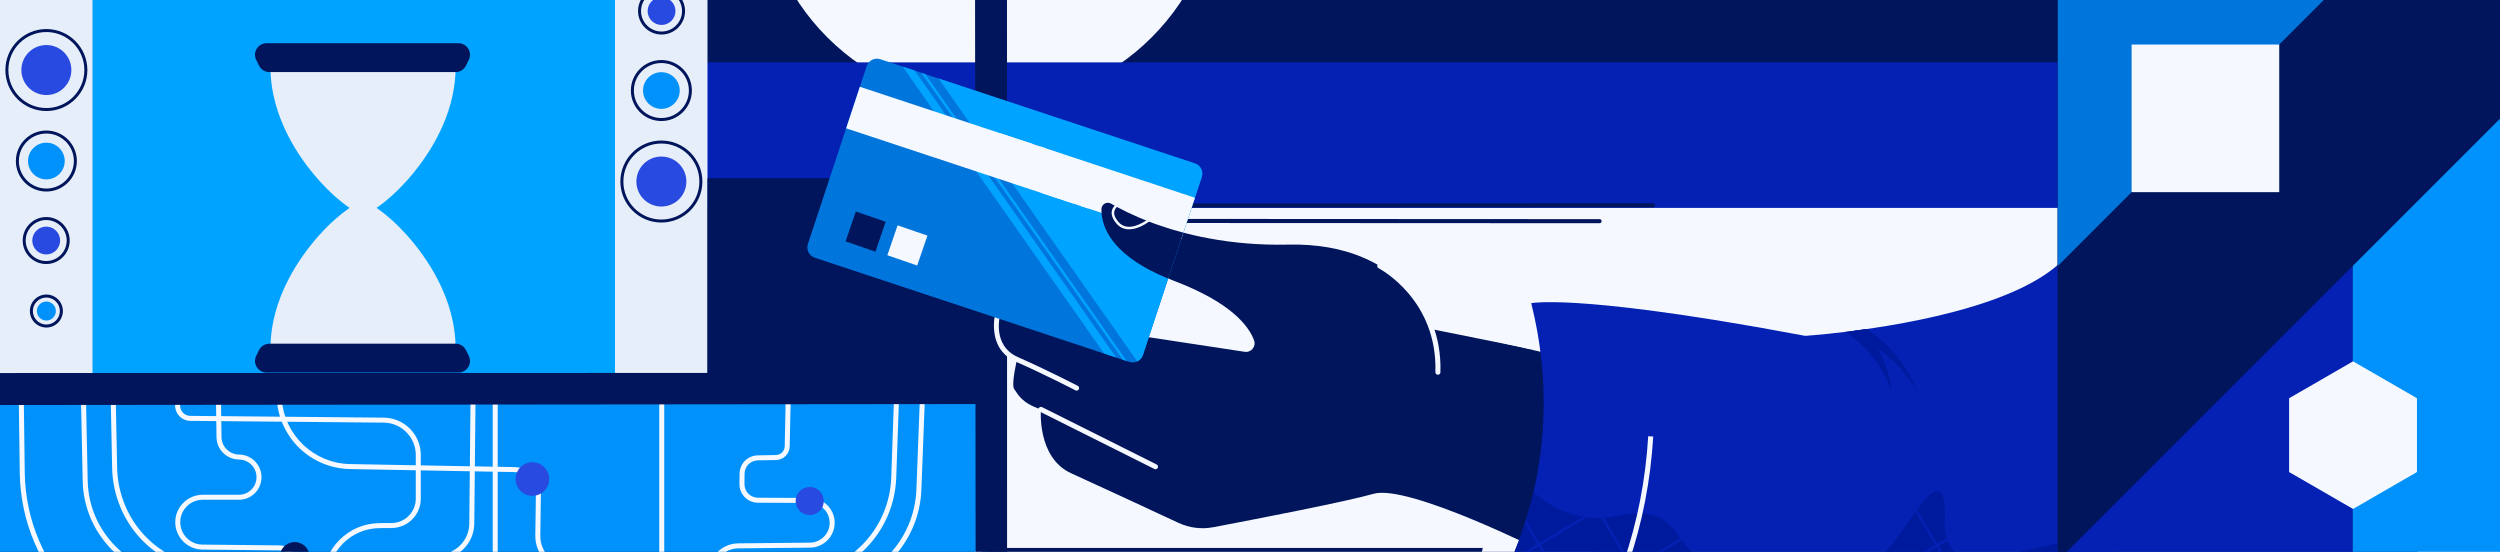 <svg width="1110" height="245" viewBox="0 0 1110 245" fill="none" xmlns="http://www.w3.org/2000/svg">
<rect x="0" y="0" width="1110" height="245" fill="#808080" stroke="none"/>
<g clip-path="url(#clip0_13660_538)">
<g clip-path="url(#clip1_13660_538)">
<path d="M0 -13H1110V320H0V-13Z" fill="#F5F9FF"/>
<path d="M1073.37 -452.56H0V338.87H1073.37V-452.56Z" fill="#00155B"/>
<path d="M990.633 80.637H372.729V243.28H990.633V80.637Z" fill="#F5F9FF"/>
<path d="M439.334 51.75C410.714 51.75 383.807 40.605 363.574 20.367C343.336 0.13 332.191 -26.777 332.191 -55.393C332.191 -84.009 343.336 -110.921 363.574 -131.154C383.811 -151.392 410.718 -162.536 439.334 -162.536C467.95 -162.536 494.861 -151.392 515.095 -131.154C535.328 -110.916 546.477 -84.009 546.477 -55.393C546.477 -26.777 535.333 0.134 515.095 20.367C494.857 40.605 467.95 51.75 439.334 51.75Z" fill="#F5F9FF"/>
<path d="M439.334 -157.213C453.085 -157.213 466.419 -154.522 478.962 -149.216C491.083 -144.088 501.975 -136.744 511.33 -127.393C520.685 -118.042 528.029 -107.151 533.153 -95.025C538.458 -82.478 541.149 -69.149 541.149 -55.398C541.149 -41.647 538.458 -28.313 533.153 -15.77C528.024 -3.649 520.68 7.243 511.33 16.598C501.975 25.953 491.088 33.297 478.962 38.421C466.414 43.726 453.085 46.417 439.334 46.417C425.583 46.417 412.25 43.726 399.707 38.421C387.585 33.292 376.694 25.948 367.339 16.598C357.984 7.243 350.64 -3.644 345.516 -15.77C340.21 -28.318 337.519 -41.647 337.519 -55.398C337.519 -69.149 340.21 -82.482 345.516 -95.025C350.644 -107.147 357.988 -118.038 367.339 -127.393C376.694 -136.748 387.581 -144.092 399.707 -149.216C412.254 -154.522 425.583 -157.213 439.334 -157.213ZM439.334 -167.869C377.218 -167.869 326.863 -117.514 326.863 -55.398C326.863 6.719 377.218 57.073 439.334 57.073C501.451 57.073 551.805 6.719 551.805 -55.398C551.805 -117.514 501.451 -167.869 439.334 -167.869Z" fill="#00155B"/>
<path d="M1007.96 27.694H313.059V92.305H1007.96V27.694Z" fill="#0421B4"/>
<path d="M299.7 -50.74H36.63V169.04H299.7V-50.74Z" fill="#00A3FF"/>
<path d="M314.13 -50.74H273.06V166.82H314.13V-50.74Z" fill="#E6EEFA"/>
<path d="M41.07 -46.3H0V171.26H41.07V-46.3Z" fill="#E6EEFA"/>
<path d="M438.45 177.92H0V343.31H438.45V177.92Z" fill="#0092FA"/>
<path d="M264.512 319.503L264.445 314.583C264.352 308.345 261.857 302.493 257.421 298.106C252.985 293.719 247.107 291.291 240.868 291.264L90.368 290.673C68.75 290.589 48.383 282.162 33.025 266.946C17.667 251.73 9.053 231.443 8.769 209.824L8.343 177.35L10.563 177.319L10.989 209.793C11.264 230.826 19.647 250.562 34.588 265.37C49.529 280.173 69.345 288.373 90.377 288.458L240.877 289.048C247.702 289.075 254.131 291.735 258.984 296.53C263.837 301.33 266.563 307.728 266.665 314.552L266.696 319.52L264.512 319.503Z" fill="#F5F9FF"/>
<path d="M334.665 319.542L335.606 272.465C335.792 263.114 343.261 255.526 352.607 255.188C363.956 254.775 374.625 250.122 382.653 242.086C390.68 234.049 395.316 223.371 395.711 212.022L396.914 177.545L396.941 176.773L399.161 176.848L399.139 177.545L397.931 212.098C397.513 224.01 392.647 235.217 384.224 243.653C375.802 252.089 364.599 256.973 352.687 257.404C344.517 257.701 337.99 264.335 337.826 272.509L336.885 319.542H334.665Z" fill="#F5F9FF"/>
<path d="M410.638 177.155L410.625 177.545L409.106 217.24C408.693 229.148 403.823 240.354 395.4 248.791C386.977 257.227 375.775 262.111 363.862 262.541C355.692 262.839 349.166 269.472 349.001 277.642L348.162 319.543H345.942L346.781 277.598C346.972 268.251 354.436 260.663 363.782 260.321C375.131 259.913 385.805 255.26 393.828 247.223C401.856 239.187 406.491 228.508 406.891 217.155L408.405 177.545L408.423 177.07L410.638 177.155Z" fill="#F5F9FF"/>
<path d="M300.254 294.834L300.219 292.614L342.976 291.943C359.627 291.681 376.317 287.645 391.244 280.266C406.172 272.887 419.514 262.08 429.833 249.008L437.057 239.862L438.797 241.238L431.573 250.384C421.05 263.709 407.446 274.734 392.226 282.255C377.005 289.781 359.986 293.897 343.008 294.163L300.25 294.834H300.254Z" fill="#F5F9FF"/>
<path d="M370.594 232.122C370.594 238.148 365.692 243.098 359.667 243.156L327.751 243.471C321.78 243.529 316.904 248.435 316.887 254.411L316.674 319.543H314.453L314.667 254.403C314.689 247.219 320.55 241.322 327.734 241.251L359.649 240.936C364.457 240.887 368.373 236.935 368.373 232.122C368.373 227.309 364.44 223.327 359.6 223.309L336.516 223.207C334.309 223.198 332.24 222.323 330.691 220.756C329.141 219.184 328.302 217.102 328.32 214.895L328.364 210.335C328.409 205.842 331.961 202.259 336.45 202.179L344.49 202.037C346.648 201.997 348.371 200.278 348.415 198.12L348.837 177.545V177.345L351.062 177.39V177.545L350.636 198.169C350.564 201.522 347.883 204.199 344.53 204.257L336.489 204.399C333.208 204.456 330.615 207.072 330.584 210.353L330.54 214.917C330.527 216.529 331.139 218.047 332.271 219.193C333.404 220.343 334.918 220.978 336.529 220.987L359.609 221.089C365.665 221.116 370.594 226.062 370.594 232.122Z" fill="#F5F9FF"/>
<path d="M211.142 176.742L211.133 177.545L210.836 207.063L210.814 209.283L210.574 232.846C210.285 241.451 203.337 248.275 194.754 248.404L187.037 248.52C184.155 248.564 181.354 249.106 178.734 250.109C177.979 250.393 177.238 250.722 176.514 251.09C174.192 252.254 172.052 253.808 170.174 255.704C165.685 260.241 163.194 266.253 163.163 272.638C163.136 278.636 165.272 284.306 169.206 288.764C169.534 289.133 169.872 289.497 170.223 289.848C170.618 290.243 171.022 290.625 171.439 290.993C172.998 292.361 174.703 293.506 176.514 294.416C177.238 294.785 177.979 295.109 178.734 295.398C181.465 296.441 184.386 296.987 187.397 296.987C190.407 296.987 193.355 298.186 195.522 300.366C197.684 302.546 198.865 305.441 198.843 308.514L198.768 319.543H196.548L196.623 308.496C196.641 306.023 195.691 303.687 193.946 301.929C192.201 300.175 189.874 299.207 187.397 299.207C184.4 299.207 181.483 298.714 178.734 297.76C177.979 297.502 177.238 297.205 176.514 296.876C173.619 295.571 170.96 293.733 168.651 291.415C168.509 291.273 168.367 291.126 168.229 290.98C167.55 290.269 166.915 289.523 166.329 288.751C162.808 284.142 160.916 278.53 160.943 272.629C160.978 265.658 163.696 259.096 168.598 254.141C173.499 249.19 180.035 246.402 187.002 246.3L194.718 246.184C202.12 246.073 208.11 240.194 208.354 232.797L208.594 209.243L208.616 207.023L208.913 177.545L208.922 176.719L211.142 176.742Z" fill="#F5F9FF"/>
<path d="M275.807 271.328V319.543H273.587V271.328C273.587 261.609 265.684 253.595 255.969 253.457L252.865 253.413C244.376 253.293 237.565 246.286 237.68 237.797L237.929 219.513C238 214.149 233.698 209.705 228.334 209.607L155.437 208.266C138.157 207.946 124.184 194.595 122.914 177.545C122.87 176.986 122.843 176.418 122.83 175.849L122.816 175.343L125.036 175.29L125.045 175.796C125.059 176.382 125.09 176.968 125.138 177.545C126.399 193.374 139.404 205.749 155.477 206.046L228.379 207.387C234.959 207.511 240.238 212.964 240.149 219.544L239.9 237.828C239.798 245.096 245.633 251.09 252.897 251.193L256 251.237C266.923 251.392 275.807 260.401 275.807 271.328Z" fill="#F5F9FF"/>
<path d="M131.918 250.171L131.701 288.618L131.687 290.838L131.523 319.543H129.303L129.467 290.829L129.481 288.609L129.698 250.158C129.716 246.997 127.163 244.399 124.002 244.368L89.862 244.017C83.175 243.946 77.772 238.45 77.816 231.763C77.861 225.098 83.322 219.673 89.986 219.673H106.073C110.313 219.673 113.745 216.356 113.883 212.116C114.029 207.84 110.664 204.217 106.388 204.044L105.762 204.017C100.438 203.799 96.207 199.461 96.131 194.133L96.029 186.972L95.998 184.752L95.892 177.545V177.195L98.107 177.159V177.545L98.218 184.769L98.249 186.989L98.351 194.102C98.409 198.249 101.704 201.633 105.851 201.801L106.477 201.824C111.969 202.05 116.285 206.699 116.103 212.191C115.921 217.63 111.516 221.893 106.073 221.893H89.986C84.534 221.893 80.072 226.328 80.036 231.781C80.001 237.246 84.419 241.74 89.884 241.797L124.024 242.148C128.402 242.193 131.945 245.793 131.918 250.171Z" fill="#F5F9FF"/>
<path d="M186.829 201.992V221.426C186.829 228.548 181.039 234.387 173.917 234.445L168.505 234.485C162.404 234.533 156.668 236.931 152.347 241.238C148.032 245.545 145.616 251.272 145.55 257.373L145.208 288.667L145.181 290.887L144.866 319.543H142.646L142.961 290.878L142.988 288.658L143.33 257.346C143.401 250.664 146.047 244.386 150.78 239.666C155.513 234.946 161.805 232.318 168.487 232.264L173.899 232.225C179.805 232.176 184.609 227.332 184.609 221.426V201.992C184.609 194.155 178.237 187.726 170.401 187.651L127.527 187.26L125.121 187.238L98.25 186.989L96.03 186.972L84.437 186.865C80.8 186.834 77.799 183.846 77.75 180.209L77.715 177.545L77.701 176.528L79.917 176.497L79.93 177.545L79.97 180.178C80.001 182.62 82.017 184.623 84.459 184.645L95.999 184.751L98.219 184.769L124.335 185.009L126.679 185.031L170.423 185.431C179.472 185.515 186.829 192.943 186.829 201.992Z" fill="#F5F9FF"/>
<path d="M100.874 319.543H98.649L98.498 290.709L98.49 288.485L98.427 276.554C98.374 266.169 90.191 257.724 79.806 257.333C56.14 256.445 37.217 237.224 36.719 213.576L35.96 177.545V177.386L38.18 177.337V177.545L38.944 213.528C39.415 236.003 57.401 254.27 79.89 255.118C91.479 255.553 100.598 264.966 100.656 276.545L100.718 288.493L100.727 290.713L100.878 319.543H100.874Z" fill="#F5F9FF"/>
<path d="M114.003 319.543H111.774L111.548 273.388C111.494 262.523 103.307 253.692 92.908 253.284C69.221 252.356 50.279 232.313 49.782 207.658L49.174 177.545L49.018 169.882L51.243 169.837L51.398 177.545L52.007 207.609C52.482 231.092 70.486 250.176 92.997 251.059C104.594 251.512 113.723 261.32 113.781 273.379L114.007 319.543H114.003Z" fill="#F5F9FF"/>
<path d="M218.77 209.38V288.791L220.986 288.8V209.42L218.77 209.38ZM218.77 174.393V319.543H220.986V176.613H292.706V319.543H294.926V174.393H218.77ZM218.77 209.38V288.791L220.986 288.8V209.42L218.77 209.38Z" fill="#F5F9FF"/>
<path d="M446.039 179.392L0 179.836V165.628L446.105 165.575L446.039 179.392Z" fill="#00155B"/>
<path d="M433.344 416.389L432.9 -29.65L447.108 -29.65L447.161 416.455L433.344 416.389Z" fill="#00155B"/>
<path d="M398.583 50.853C401.526 50.853 403.911 48.467 403.911 45.525C403.911 42.582 401.526 40.197 398.583 40.197C395.641 40.197 393.255 42.582 393.255 45.525C393.255 48.467 395.641 50.853 398.583 50.853Z" fill="#0092FA"/>
<path d="M20.589 42.195C26.719 42.195 31.689 37.225 31.689 31.095C31.689 24.964 26.719 19.994 20.589 19.994C14.458 19.994 9.489 24.964 9.489 31.095C9.489 37.225 14.458 42.195 20.589 42.195Z" fill="#294AE0"/>
<path d="M20.588 49.299C10.55 49.299 2.384 41.134 2.384 31.095C2.384 21.056 10.55 12.89 20.588 12.89C30.628 12.89 38.793 21.056 38.793 31.095C38.793 41.134 30.628 49.299 20.588 49.299ZM20.588 14.223C11.287 14.223 3.716 21.793 3.716 31.095C3.716 40.397 11.287 47.967 20.588 47.967C29.89 47.967 37.461 40.397 37.461 31.095C37.461 21.793 29.89 14.223 20.588 14.223Z" fill="#00155B"/>
<path d="M20.588 79.647C25.088 79.647 28.736 75.999 28.736 71.499C28.736 66.999 25.088 63.352 20.588 63.352C16.089 63.352 12.441 66.999 12.441 71.499C12.441 75.999 16.089 79.647 20.588 79.647Z" fill="#0092FA"/>
<path d="M20.588 85.041C13.12 85.041 7.046 78.967 7.046 71.499C7.046 64.031 13.12 57.957 20.588 57.957C28.057 57.957 34.131 64.031 34.131 71.499C34.131 78.967 28.057 85.041 20.588 85.041ZM20.588 59.289C13.857 59.289 8.378 64.768 8.378 71.499C8.378 78.23 13.857 83.709 20.588 83.709C27.32 83.709 32.799 78.23 32.799 71.499C32.799 64.768 27.32 59.289 20.588 59.289Z" fill="#00155B"/>
<path d="M20.513 112.978C23.927 112.978 26.694 110.211 26.694 106.797C26.694 103.384 23.927 100.617 20.513 100.617C17.1 100.617 14.332 103.384 14.332 106.797C14.332 110.211 17.1 112.978 20.513 112.978Z" fill="#294AE0"/>
<path d="M20.513 117.232C14.759 117.232 10.079 112.552 10.079 106.797C10.079 101.043 14.759 96.363 20.513 96.363C26.267 96.363 30.947 101.043 30.947 106.797C30.947 112.552 26.267 117.232 20.513 117.232ZM20.513 97.695C15.496 97.695 11.411 101.78 11.411 106.797C11.411 111.815 15.496 115.9 20.513 115.9C25.53 115.9 29.615 111.815 29.615 106.797C29.615 101.78 25.53 97.695 20.513 97.695Z" fill="#00155B"/>
<path d="M20.589 142.313C22.916 142.313 24.802 140.427 24.802 138.1C24.802 135.773 22.916 133.886 20.589 133.886C18.262 133.886 16.375 135.773 16.375 138.1C16.375 140.427 18.262 142.313 20.589 142.313Z" fill="#0092FA"/>
<path d="M20.589 145.426C16.548 145.426 13.263 142.14 13.263 138.1C13.263 134.059 16.548 130.774 20.589 130.774C24.629 130.774 27.915 134.059 27.915 138.1C27.915 142.14 24.629 145.426 20.589 145.426ZM20.589 132.106C17.285 132.106 14.595 134.796 14.595 138.1C14.595 141.403 17.285 144.094 20.589 144.094C23.892 144.094 26.583 141.403 26.583 138.1C26.583 134.796 23.892 132.106 20.589 132.106Z" fill="#00155B"/>
<path d="M293.652 91.702C299.782 91.702 304.752 86.732 304.752 80.602C304.752 74.471 299.782 69.501 293.652 69.501C287.521 69.501 282.552 74.471 282.552 80.602C282.552 86.732 287.521 91.702 293.652 91.702Z" fill="#294AE0"/>
<path d="M293.652 98.806C283.613 98.806 275.448 90.641 275.448 80.602C275.448 70.563 283.613 62.398 293.652 62.398C303.691 62.398 311.856 70.563 311.856 80.602C311.856 90.641 303.691 98.806 293.652 98.806ZM293.652 63.73C284.35 63.73 276.78 71.3 276.78 80.602C276.78 89.904 284.35 97.474 293.652 97.474C302.954 97.474 310.524 89.904 310.524 80.602C310.524 71.3 302.954 63.73 293.652 63.73Z" fill="#00155B"/>
<path d="M293.652 48.345C298.151 48.345 301.799 44.697 301.799 40.197C301.799 35.698 298.151 32.05 293.652 32.05C289.152 32.05 285.504 35.698 285.504 40.197C285.504 44.697 289.152 48.345 293.652 48.345Z" fill="#0092FA"/>
<path d="M293.652 53.739C286.184 53.739 280.11 47.666 280.11 40.197C280.11 32.729 286.184 26.655 293.652 26.655C301.12 26.655 307.194 32.729 307.194 40.197C307.194 47.666 301.12 53.739 293.652 53.739ZM293.652 27.987C286.921 27.987 281.442 33.466 281.442 40.197C281.442 46.928 286.921 52.407 293.652 52.407C300.383 52.407 305.862 46.928 305.862 40.197C305.862 33.466 300.383 27.987 293.652 27.987Z" fill="#00155B"/>
<path d="M293.727 11.079C297.141 11.079 299.908 8.312 299.908 4.899C299.908 1.486 297.141 -1.282 293.727 -1.282C290.314 -1.282 287.547 1.486 287.547 4.899C287.547 8.312 290.314 11.079 293.727 11.079Z" fill="#294AE0"/>
<path d="M293.727 15.333C287.973 15.333 283.293 10.653 283.293 4.899C283.293 -0.855 287.973 -5.535 293.727 -5.535C299.482 -5.535 304.161 -0.855 304.161 4.899C304.161 10.653 299.482 15.333 293.727 15.333ZM293.727 -4.203C288.71 -4.203 284.625 -0.118 284.625 4.899C284.625 9.916 288.71 14.001 293.727 14.001C298.744 14.001 302.829 9.916 302.829 4.899C302.829 -0.118 298.744 -4.203 293.727 -4.203Z" fill="#00155B"/>
<path d="M359.511 228.708C362.961 228.708 365.758 225.911 365.758 222.461C365.758 219.011 362.961 216.214 359.511 216.214C356.061 216.214 353.264 219.011 353.264 222.461C353.264 225.911 356.061 228.708 359.511 228.708Z" fill="#294AE0"/>
<path d="M130.848 253.972C134.519 253.972 137.495 250.996 137.495 247.325C137.495 243.654 134.519 240.678 130.848 240.678C127.177 240.678 124.202 243.654 124.202 247.325C124.202 250.996 127.177 253.972 130.848 253.972Z" fill="#00155B"/>
<path d="M440.67 79.13H314.13V165.71H440.67V79.13Z" fill="#00155B"/>
<path d="M236.379 220.152C240.499 220.152 243.839 216.812 243.839 212.693C243.839 208.573 240.499 205.233 236.379 205.233C232.26 205.233 228.92 208.573 228.92 212.693C228.92 216.812 232.26 220.152 236.379 220.152Z" fill="#294AE0"/>
<path d="M237.602 109.873L180.414 110.092L180.421 111.868L237.609 111.649L237.602 109.873Z" fill="#00A3FF"/>
<path d="M710.233 99.11L520.361 99.013C519.873 99.013 519.48 98.608 519.48 98.107V91.246C519.48 90.744 519.873 90.339 520.361 90.339L733.939 90.23C734.427 90.23 734.82 90.635 734.82 91.137C734.82 91.638 734.427 92.043 733.939 92.043L521.242 92.152V97.2L710.233 97.296C710.72 97.296 711.114 97.701 711.114 98.203C711.114 98.705 710.72 99.11 710.233 99.11Z" fill="#00155B"/>
<path d="M161.189 89.566C154.556 89.566 120.09 118.725 120.09 154.697H202.296C202.296 118.725 167.843 89.566 161.196 89.566H161.189Z" fill="#E6EEFA"/>
<path d="M203.538 165.406H118.362C114.561 165.406 112.08 161.426 113.75 158.017L115.001 155.467C115.86 153.707 117.654 152.593 119.613 152.593H202.287C204.246 152.593 206.033 153.707 206.899 155.467L208.15 158.017C209.821 161.426 207.339 165.406 203.538 165.406Z" fill="#00155B"/>
<path d="M161.196 95.037C167.829 95.037 202.296 65.878 202.296 29.906H120.09C120.09 65.878 154.542 95.037 161.189 95.037H161.196Z" fill="#E6EEFA"/>
<path d="M118.362 19.19H203.538C207.339 19.19 209.821 23.17 208.15 26.579L206.899 29.13C206.04 30.89 204.246 32.003 202.287 32.003H119.613C117.654 32.003 115.867 30.89 115.001 29.13L113.75 26.579C112.08 23.17 114.561 19.19 118.362 19.19Z" fill="#00155B"/>
<path d="M660.169 268.463C660.169 268.463 649.459 264.121 663.496 227.535C677.538 190.948 708.805 247.767 708.805 247.767L660.164 268.464L660.169 268.463Z" fill="#F5F9FF"/>
<path d="M679.867 134.607C679.867 134.607 671.015 131.53 674.095 162.21C677.176 192.894 698.261 170.769 698.261 170.769L679.862 134.602L679.867 134.607Z" fill="#F5F9FF"/>
<path d="M694.088 158.523L635.521 144.951C635.521 144.951 624.078 107.449 571.983 108.609C519.884 109.769 489.809 88.212 489.809 88.212C489.809 88.212 481.275 109.537 521.206 124.673C546.658 134.323 554.477 144.786 556.805 151.111C557.805 153.835 555.516 156.635 552.651 156.202L506.596 149.199L443.809 128.126L442.58 148.818C442.58 148.818 443.808 156.515 451.556 159.616C451.556 159.616 448.86 170.861 450.326 172.771C451.797 174.681 453.28 178.869 462.168 181.765C462.168 181.765 460.297 203.226 475.683 210.174C486.931 215.253 511.096 226.493 523.279 232.171C528.067 234.403 533.436 235.074 538.627 234.09C556.257 230.743 597.817 222.731 609.83 219.253C625.207 214.798 685.162 244.96 685.162 244.96L694.084 158.538L694.088 158.523Z" fill="#00155B"/>
<path d="M478.585 173.268C478.756 173.166 478.904 173.013 479.005 172.822C479.286 172.274 479.074 171.596 478.527 171.314C478.391 171.246 464.885 164.256 452.011 158.583C440.063 153.318 444.083 139.503 444.256 138.918C444.433 138.327 444.102 137.704 443.512 137.522C442.922 137.344 442.296 137.677 442.119 138.272C442.068 138.434 437.374 154.579 451.11 160.633C463.915 166.275 477.365 173.232 477.496 173.301C477.852 173.486 478.26 173.462 478.58 173.268L478.585 173.268Z" fill="#F5F9FF"/>
<path d="M680.894 218.428C686.068 196.134 688.084 167.466 679.867 134.607C679.867 134.607 682.508 134.043 690.411 134.171C695.621 134.236 703.143 134.629 713.727 135.657C719.265 136.207 725.622 136.927 732.936 137.885C750.108 140.121 772.489 143.642 801.472 149.111C801.472 149.111 801.861 149.089 802.6 149.037C802.959 149.002 803.39 148.971 803.91 148.921C804.285 148.895 804.697 148.87 805.156 148.83C808.303 148.567 813.29 148.09 819.486 147.334C820.788 147.181 822.126 147.01 823.525 146.823C825.065 146.618 826.667 146.408 828.318 146.163C828.503 146.146 828.681 146.114 828.869 146.082C831.41 145.724 834.072 145.321 836.805 144.873C837.195 144.807 837.59 144.755 837.988 144.674C847.482 143.096 857.94 141.009 868.186 138.265C868.558 138.172 868.931 138.079 869.306 137.962C879.224 135.272 888.916 131.974 897.345 127.936C897.687 127.77 898.02 127.609 898.352 127.438C904.825 124.252 910.517 120.624 914.919 116.485L923.195 112.041L924.179 111.507L947.241 99.129C947.296 99.1 947.336 99.067 947.385 99.034C947.806 99.094 948.244 99.085 948.686 99.024C950.845 98.702 953.086 98.99 955.249 99.112C957.575 99.243 959.901 99.317 962.224 99.515C965.412 99.788 968.787 100.11 971.765 101.364C969.508 108.539 967.446 115.647 966.289 122.946C966.192 123.524 966.106 124.125 966.033 124.7C965.213 130.538 965.03 136.501 965.813 142.735C967.125 153.248 968.144 163.789 967.809 174.397C967.711 177.552 967.485 180.67 967.136 183.753C967.064 184.352 966.993 184.957 966.913 185.566C965.196 198.769 961.175 211.279 954.988 222.687C954.78 223.06 954.569 223.444 954.361 223.817C952.728 226.731 950.954 229.582 949.034 232.342C945.015 238.151 940.36 243.591 935.107 248.616C934.837 248.88 934.552 249.142 934.281 249.407C933.003 250.6 931.698 251.767 930.356 252.903C924.218 258.141 917.607 262.784 910.68 266.917C910.364 267.105 910.043 267.284 909.713 267.478C901.887 272.084 893.666 276.05 885.284 279.529C885.284 279.529 884.702 279.928 883.499 280.569C883.205 280.731 882.877 280.901 882.504 281.085C872.469 286.084 834.248 300.273 752.244 279.616L660.182 268.448C660.182 268.448 673.654 249.728 680.907 218.412L680.894 218.428Z" fill="#0421B4"/>
<path d="M361.726 114.416L443.028 141.344L490.269 156.999L495.604 158.758L498.535 159.73L500.333 160.322L501.417 160.677C502.614 161.07 503.868 160.973 504.932 160.47C506.092 159.934 507.031 158.931 507.456 157.638L510.071 149.726L518.678 123.682C515.834 122.53 513.26 121.348 510.93 120.132C510.539 119.935 510.162 119.732 509.789 119.524C509.502 119.37 509.221 119.225 508.943 119.065C508.595 118.869 508.258 118.682 507.93 118.498C507.47 118.227 507.016 117.964 506.579 117.691C505.917 117.295 505.272 116.893 504.657 116.493C502.619 115.145 500.845 113.8 499.295 112.457C499.087 112.281 498.888 112.099 498.69 111.922C498.08 111.374 497.502 110.822 496.973 110.28C496.769 110.089 496.583 109.887 496.401 109.685C495.962 109.23 495.565 108.78 495.179 108.33C495.044 108.166 494.904 107.998 494.774 107.843C494.66 107.691 494.537 107.555 494.422 107.403C494.308 107.252 494.188 107.101 494.079 106.958C493.713 106.472 493.362 105.995 493.06 105.527C492.928 105.348 492.82 105.162 492.692 104.979C486.811 95.72 489.809 88.221 489.809 88.221C489.809 88.221 497.328 93.609 511.363 98.851C511.799 99.02 512.249 99.182 512.694 99.345C513.143 99.508 513.603 99.674 514.062 99.831C514.98 100.154 515.941 100.478 516.926 100.804C519.571 101.669 522.414 102.515 525.419 103.308L533.579 78.625C534.411 76.113 533.054 73.394 530.552 72.573L416.699 34.854L410.841 32.91L409.049 32.327L406.127 31.35L400.771 29.573L390.855 26.293C388.362 25.466 385.655 26.834 384.822 29.346L358.699 108.359C357.866 110.871 359.233 113.584 361.726 114.411L361.726 114.416Z" fill="#0075DB"/>
<path d="M416.699 34.853L494.061 144.988L504.932 160.47C506.092 159.933 507.031 158.93 507.456 157.638L510.071 149.726L518.678 123.682L525.418 103.303L533.578 78.62C534.411 76.108 533.053 73.389 530.551 72.568L416.699 34.853Z" fill="#00A3FF"/>
<path d="M409.049 32.327L498.535 159.725L500.333 160.318L410.841 32.91L409.049 32.327Z" fill="#00A3FF"/>
<path d="M400.771 29.573L490.269 156.994L495.604 158.753L406.132 31.349L400.776 29.572L400.771 29.573Z" fill="#00A3FF"/>
<path d="M375.684 56.971L454.65 83.118L457.823 84.167L462.853 85.831L477.308 90.627L480.042 91.531L483.214 92.58L524.449 106.234L530.55 87.8L464.485 65.913L461.317 64.864L458.583 63.959L444.134 59.177L439.099 57.509L435.927 56.46L381.78 38.527L375.684 56.971Z" fill="#F5F9FF"/>
<path d="M492.692 104.974C492.809 105.149 492.923 105.343 493.059 105.522C493.361 105.99 493.713 106.472 494.079 106.953C494.193 107.105 494.313 107.256 494.422 107.398C494.536 107.55 494.659 107.686 494.774 107.838C494.903 107.993 495.043 108.161 495.178 108.325C495.56 108.771 495.961 109.225 496.4 109.68C496.587 109.882 496.768 110.084 496.973 110.275C497.502 110.817 498.08 111.373 498.69 111.917C498.888 112.099 499.087 112.281 499.294 112.452C500.844 113.79 502.619 115.14 504.656 116.488C505.272 116.888 505.911 117.286 506.579 117.686C507.015 117.959 507.47 118.222 507.93 118.493C508.263 118.686 508.601 118.873 508.943 119.06C509.22 119.22 509.502 119.365 509.788 119.519C510.161 119.727 510.538 119.93 510.929 120.127C513.263 121.337 515.838 122.52 518.677 123.677L525.418 103.298C522.412 102.501 519.57 101.659 516.925 100.794C515.94 100.473 514.979 100.144 514.061 99.821C513.602 99.664 513.142 99.498 512.693 99.336C512.243 99.173 511.798 99.01 511.362 98.842C502.908 95.684 496.818 92.473 493.311 90.419C491.446 89.326 489.096 90.636 489.05 92.796C488.98 95.852 489.647 100.175 492.691 104.969L492.692 104.974Z" fill="#00155B"/>
<path d="M660.169 268.463L663.402 268.851L664.807 269.027L690.478 272.137L692.288 272.361L701.463 273.47L702.862 273.638L739.498 278.078L739.639 278.098L740.903 278.254L741.449 278.321L752.236 279.63C761.821 282.044 770.808 283.984 779.222 285.52C779.697 285.599 780.192 285.685 780.673 285.773C782.051 286.019 783.413 286.247 784.756 286.472C785.333 286.57 785.896 286.664 786.458 286.758C797.825 288.59 808.072 289.645 817.269 290.146C817.725 290.174 818.176 290.202 818.612 290.218C825.448 290.567 831.694 290.585 837.37 290.377C838.168 290.343 838.957 290.315 839.734 290.265C844.187 290.039 848.279 289.681 852.033 289.226C852.438 289.168 852.843 289.12 853.233 289.058C868.884 287.01 878.239 283.223 882.5 281.099C882.874 280.915 883.201 280.746 883.496 280.584C884.698 279.943 885.28 279.543 885.28 279.543C893.662 276.064 901.884 272.099 909.71 267.492C910.034 267.299 910.356 267.12 910.677 266.931C917.603 262.798 924.209 258.156 930.353 252.918C931.689 251.781 932.999 250.609 934.278 249.421C934.548 249.156 934.833 248.895 935.104 248.63C940.357 243.61 945.012 238.166 949.03 232.356C943.242 233.881 936.127 235.747 928.565 237.628C928.233 237.707 927.893 237.793 927.567 237.872C927.521 237.886 927.479 237.899 927.427 237.904C926.248 238.194 925.046 238.491 923.848 238.792C914.987 240.954 905.765 243.085 897.491 244.756C897.098 244.837 896.709 244.908 896.331 244.992C883.171 247.599 872.65 248.97 870.264 247.311C867.427 245.336 865.756 242.633 864.774 240.046C864.639 239.686 864.5 239.322 864.394 238.969C863.214 235.263 863.365 232.061 863.365 232.061C863.365 232.061 866.084 205.051 851.2 226.267C851.09 226.411 850.985 226.565 850.872 226.724C850.746 226.903 850.625 227.091 850.495 227.271C835.538 248.829 831.637 250.832 831.637 250.832C831.637 250.832 831.24 250.822 830.49 250.803C830.116 250.791 829.681 250.775 829.164 250.763C823.663 250.606 809.722 250.235 794.691 249.987C794.262 249.985 793.832 249.978 793.383 249.973C791.955 249.952 790.521 249.922 789.084 249.912C788.368 249.909 787.656 249.891 786.94 249.888C779.527 249.794 772.143 249.746 765.678 249.782C763.031 249.787 760.772 249.506 758.811 249.011C758.259 248.872 757.732 248.703 757.23 248.536C752.201 246.785 749.335 243.409 746.723 239.893C746.504 239.593 746.284 239.285 746.064 238.985C741.058 232.138 736.392 225.21 718.122 228.996C716.044 229.414 714.038 229.688 712.105 229.825C711.683 229.856 711.261 229.872 710.848 229.898C708.709 229.973 706.651 229.903 704.688 229.68C704.09 229.617 703.51 229.534 702.927 229.428C693.647 227.965 686.322 223.356 680.899 218.432C679.874 222.87 678.716 227.062 677.493 230.979C677.339 231.462 677.188 231.93 677.037 232.394C675.081 238.479 672.974 243.876 670.924 248.517C670.663 249.13 670.399 249.714 670.144 250.283C667.106 256.974 664.279 261.966 662.418 265.002C662.183 265.393 661.95 265.75 661.757 266.074C660.767 267.641 660.173 268.462 660.173 268.462L660.169 268.463Z" fill="#001A9E"/>
<path d="M444.134 59.178L462.853 85.832L477.308 90.627L458.583 63.959L444.134 59.178Z" fill="#F5F9FF"/>
<path d="M461.317 64.863L480.042 91.531L483.214 92.58L464.485 65.913L461.317 64.863Z" fill="#F5F9FF"/>
<path d="M837.36 290.373C838.158 290.34 838.947 290.312 839.725 290.261L927.553 237.869C927.506 237.883 927.465 237.896 927.413 237.901C926.234 238.191 925.031 238.488 923.834 238.789L837.36 290.378L837.36 290.373Z" fill="#0421B4"/>
<path d="M784.747 286.473C785.324 286.571 785.886 286.665 786.449 286.76L864.759 240.043C864.625 239.683 864.485 239.319 864.38 238.966L784.747 286.473Z" fill="#0421B4"/>
<path d="M690.473 272.138L692.283 272.361L746.714 239.889C746.494 239.59 746.274 239.281 746.054 238.982L690.469 272.143L690.473 272.138Z" fill="#0421B4"/>
<path d="M670.139 250.28L704.683 229.671C704.085 229.609 703.505 229.526 702.922 229.419L670.919 248.513C670.658 249.126 670.395 249.71 670.139 250.28Z" fill="#0421B4"/>
<path d="M677.032 232.39L701.458 273.471L702.857 273.639L677.488 230.975C677.334 231.458 677.183 231.927 677.032 232.39Z" fill="#0421B4"/>
<path d="M710.842 229.889L739.494 278.079L739.634 278.099L740.899 278.255L712.099 229.817C711.678 229.847 711.255 229.864 710.842 229.889Z" fill="#0421B4"/>
<path d="M850.485 227.268L882.49 281.091C882.864 280.907 883.191 280.737 883.486 280.575L851.19 226.259C851.08 226.403 850.975 226.556 850.862 226.715C850.736 226.895 850.615 227.083 850.485 227.263L850.485 227.268Z" fill="#0421B4"/>
<path d="M896.321 244.988L909.7 267.493C910.025 267.3 910.347 267.121 910.668 266.932L897.482 244.753C897.089 244.833 896.699 244.904 896.321 244.988Z" fill="#0421B4"/>
<path d="M927.417 237.901L934.264 249.418C934.534 249.153 934.819 248.892 935.089 248.627L928.551 237.63C928.22 237.709 927.88 237.794 927.553 237.873C927.507 237.887 927.465 237.901 927.413 237.906L927.417 237.901Z" fill="#0421B4"/>
<path d="M829.695 156.503C831.876 159.014 833.901 161.721 835.594 164.656C837.393 167.552 838.757 170.695 840.039 173.923C839.485 170.52 838.805 167.058 837.628 163.73C836.652 160.669 835.337 157.693 833.816 154.804C833.668 154.512 833.518 154.24 833.362 153.954C831.896 151.25 830.212 148.654 828.304 146.17C826.653 146.414 825.052 146.624 823.511 146.829C822.112 147.011 820.774 147.187 819.472 147.34C820.521 148.081 821.562 148.842 822.566 149.658C825.118 151.698 827.522 153.992 829.69 156.508L829.695 156.503Z" fill="#001A9E"/>
<path d="M822.69 148.867C823.312 149.08 824.12 149.394 824.847 149.717C825.598 150.037 826.325 150.412 827.065 150.761C828.525 151.515 829.976 152.318 831.392 153.205C832.213 153.714 833.023 154.248 833.82 154.798C835.766 156.146 837.644 157.62 839.4 159.225C841.896 161.481 844.255 163.941 846.307 166.645C848.451 169.308 850.194 172.262 851.862 175.29C850.63 172.081 849.271 168.856 847.474 165.874C845.756 162.827 843.68 159.976 841.404 157.279C839.132 154.576 836.598 152.08 833.843 149.806C832.474 148.661 831.04 147.585 829.558 146.561C829.324 146.401 829.084 146.243 828.865 146.092C828.677 146.124 828.499 146.155 828.314 146.173C826.663 146.417 825.062 146.628 823.521 146.833L822.696 148.876L822.69 148.867Z" fill="#001A9E"/>
<path d="M697.275 301.381C719.335 269.116 731.698 232.929 734.036 193.816L731.805 193.686C729.495 232.385 717.258 268.197 695.433 300.119L697.275 301.381Z" fill="#F5F9FF"/>
<path d="M508.577 99.443C510.183 98.481 511.26 97.58 511.362 97.494C511.596 97.294 511.624 96.943 511.43 96.708C511.231 96.474 510.874 96.436 510.641 96.645C510.588 96.688 505.333 101.091 500.651 100.67C498.967 100.516 497.543 99.739 496.414 98.361C494.944 96.566 494.409 94.959 494.821 93.586C495.518 91.249 498.735 90.215 498.767 90.207C499.059 90.117 499.224 89.8 499.134 89.507C499.044 89.21 498.733 89.049 498.436 89.139C498.283 89.187 494.626 90.355 493.755 93.263C493.231 95.014 493.833 96.969 495.552 99.074C496.876 100.697 498.561 101.606 500.553 101.788C503.47 102.054 506.479 100.705 508.578 99.452L508.577 99.443Z" fill="#F5F9FF"/>
<path d="M513.617 208.186C513.793 208.078 513.945 207.925 514.045 207.724C514.321 207.172 514.099 206.5 513.543 206.224L462.673 180.76C462.121 180.483 461.451 180.705 461.175 181.262C460.899 181.814 461.121 182.486 461.677 182.763L512.547 208.226C512.898 208.403 513.301 208.374 513.617 208.186Z" fill="#F5F9FF"/>
<path d="M638.998 166.225C639.314 166.037 639.534 165.696 639.544 165.298C640.587 131.399 613.366 117.23 613.09 117.089C612.539 116.812 611.868 117.034 611.591 117.582C611.315 118.134 611.532 118.806 612.083 119.083C612.344 119.216 638.316 132.788 637.314 165.225C637.297 165.843 637.78 166.356 638.397 166.378C638.618 166.386 638.827 166.328 639.002 166.22L638.998 166.225Z" fill="#F5F9FF"/>
<path d="M680.286 154.826C680.548 154.672 680.747 154.409 680.811 154.082C680.934 153.478 680.539 152.89 679.936 152.766L636.637 144.06C636.034 143.936 635.447 144.332 635.324 144.936C635.2 145.54 635.595 146.129 636.199 146.253L679.497 154.959C679.78 155.018 680.06 154.962 680.291 154.825L680.286 154.826Z" fill="#F5F9FF"/>
<path d="M407.229 117.889L411.786 104.619L398.539 100.049L393.982 113.319L407.229 117.889Z" fill="#F5F9FF"/>
<path d="M388.682 111.745L393.238 98.476L379.991 93.906L375.435 107.176L388.682 111.745Z" fill="#00155B"/>
<path d="M1044.62 117.565H913.53V248.655H1044.62V117.565Z" fill="#0421B4"/>
<path d="M1110.3 45.99H1044.62V249.179H1110.3V45.99Z" fill="#0092FA"/>
<path d="M1044.75 160.432L1073.13 176.818V209.59L1044.75 225.976L1016.37 209.59V176.818L1044.75 160.432Z" fill="#F5F9FF"/>
<path d="M913.53 249.179V-13H1175.71" fill="#00155B"/>
<path d="M913.661 118.09V-13H1044.75" fill="#0075DB"/>
<path d="M1011.98 19.772H946.434V85.317H1011.98V19.772Z" fill="#F5F9FF"/>
</g>
</g>
<defs>
<clipPath id="clip0_13660_538">
<rect width="1110" height="245" fill="white"/>
</clipPath>
<clipPath id="clip1_13660_538">
<rect width="1110" height="333" fill="white" transform="translate(0 -13)"/>
</clipPath>
</defs>
</svg>
